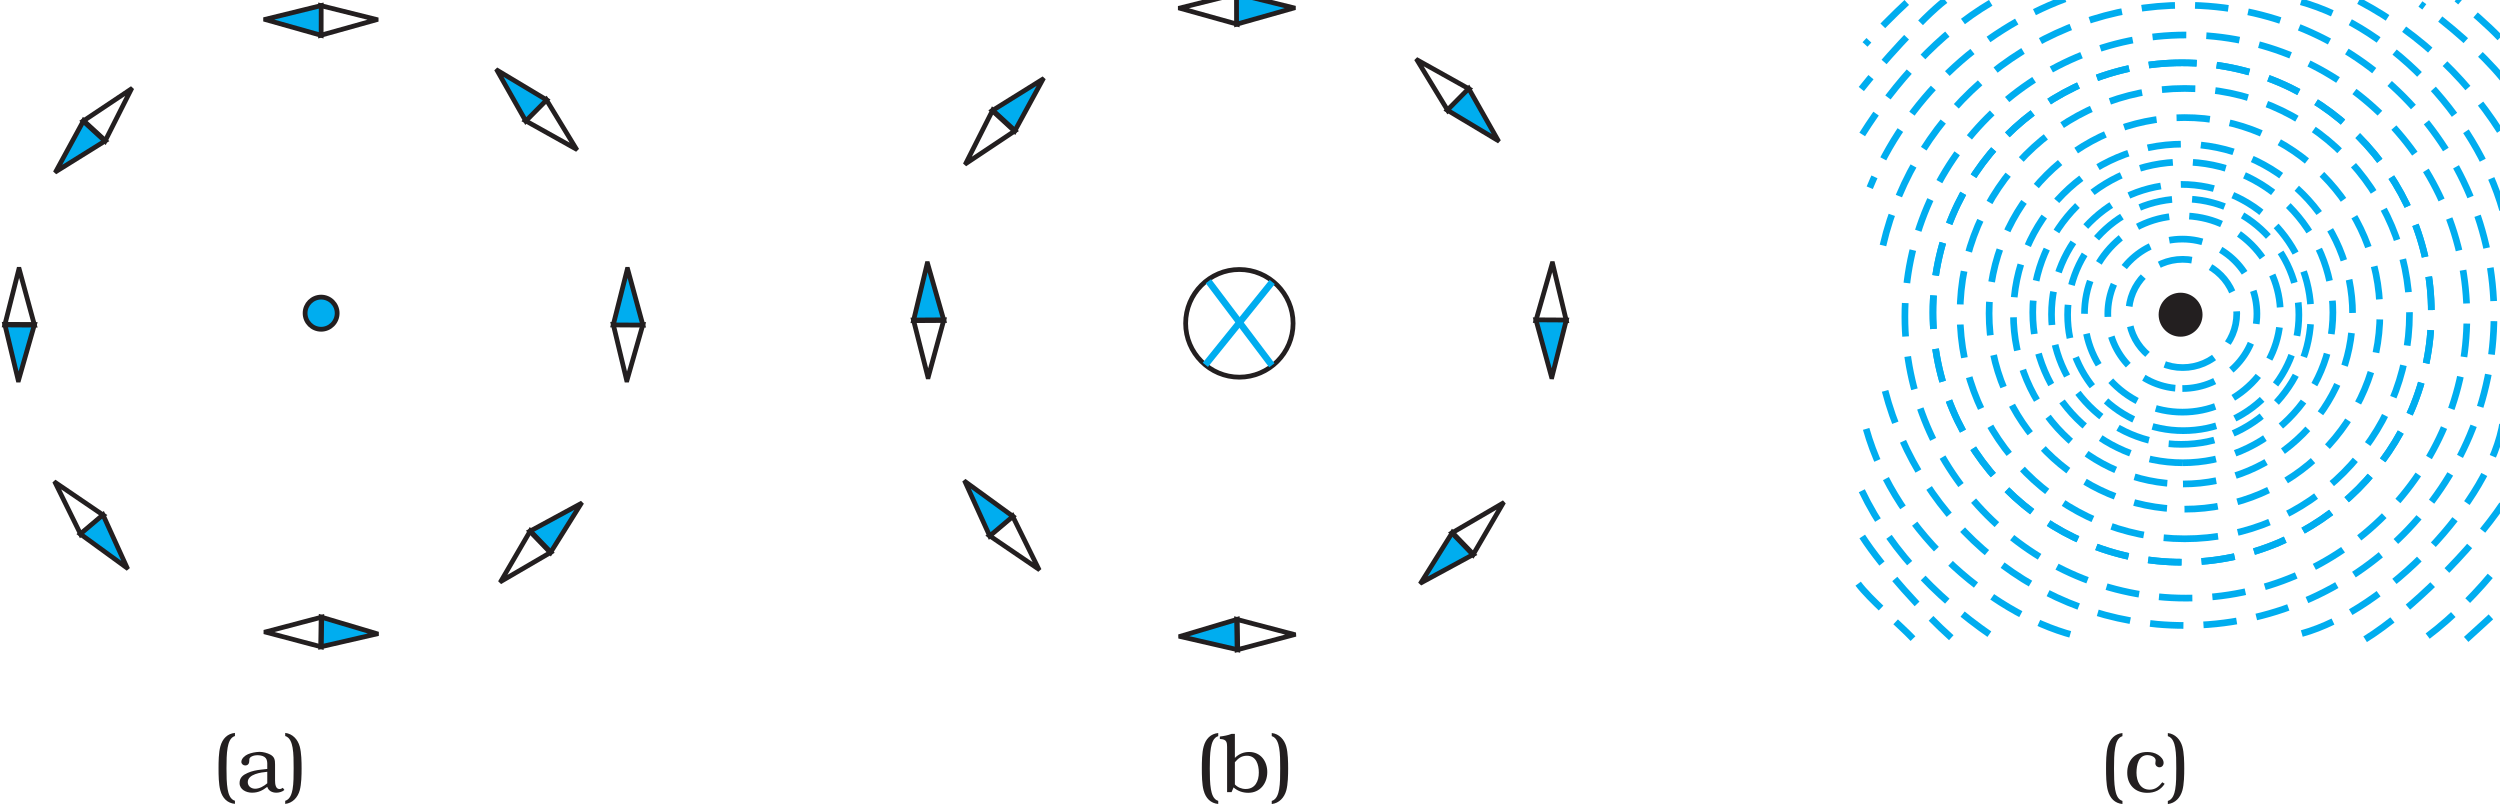 <?xml version="1.0" encoding="UTF-8" standalone="no"?>
<svg
   xmlns:dc="http://purl.org/dc/elements/1.1/"
   xmlns:cc="http://creativecommons.org/ns#"
   xmlns:rdf="http://www.w3.org/1999/02/22-rdf-syntax-ns#"
   xmlns:svg="http://www.w3.org/2000/svg"
   xmlns="http://www.w3.org/2000/svg"
   xmlns:sodipodi="http://sodipodi.sourceforge.net/DTD/sodipodi-0.dtd"
   xmlns:inkscape="http://www.inkscape.org/namespaces/inkscape"
   width="202.862mm"
   height="65.881mm"
   viewBox="0 0 202.862 65.881"
   version="1.1"
   id="svg975"
   inkscape:version="1.0.2 (e86c870, 2021-01-15)"
   sodipodi:docname="4-1.svg">
  <defs
     id="defs969">
    <clipPath
       clipPathUnits="userSpaceOnUse"
       id="clipPath260">
      <path
         d="M 448.996,2515 H 1544.99 V 2156 H 448.996 Z"
         id="path258" />
    </clipPath>
  </defs>
  <sodipodi:namedview
     id="base"
     pagecolor="#ffffff"
     bordercolor="#666666"
     borderopacity="1.0"
     inkscape:pageopacity="0.0"
     inkscape:pageshadow="2"
     inkscape:zoom="0.35"
     inkscape:cx="-6.6378078"
     inkscape:cy="263.66367"
     inkscape:document-units="mm"
     inkscape:current-layer="layer1"
     inkscape:document-rotation="0"
     showgrid="false"
     inkscape:window-width="1624"
     inkscape:window-height="1020"
     inkscape:window-x="152"
     inkscape:window-y="0"
     inkscape:window-maximized="0" />
  <g
     inkscape:label="Layer 1"
     inkscape:groupmode="layer"
     id="layer1"
     transform="translate(-3.646,-78.406)">
    <g
       id="g254"
       transform="matrix(0.186,0,0,-0.186,-80.377,544.86)">
      <g
         id="g256"
         clip-path="url(#clipPath260)">
        <g
           id="g262"
           transform="matrix(0.999,0,0,1.001,591.602,2505.38)">
          <path
             d="m 0,0 -0.02,-12.96 24.275,6.76 v 0.17 z"
             style="fill:none;stroke:#231f20;stroke-width:2.086;stroke-linecap:butt;stroke-linejoin:miter;stroke-miterlimit:2.613;stroke-dasharray:none;stroke-opacity:1"
             id="path264" />
          <g
             id="g266"
             transform="matrix(1.001,0,0,0.999,0.257,0.012)">
            <path
               d="m 0,0 -0.019,-12.97 -24.231,6.84 v 0.17 L 0,0"
               style="fill:#00adef;fill-opacity:1;fill-rule:evenodd;stroke:none"
               id="path268" />
            <g
               id="g270"
               transform="matrix(0.999,0,0,1.001,7.127e-4,-0.012)">
              <path
                 d="m 0,0 -0.02,-12.95 -24.251,6.83 v 0.17 z"
                 style="fill:none;stroke:#231f20;stroke-width:2.086;stroke-linecap:butt;stroke-linejoin:miter;stroke-miterlimit:2.613;stroke-dasharray:none;stroke-opacity:1"
                 id="path272" />
              <g
                 id="g274"
                 transform="translate(98.275,-40.95)">
                <path
                   d="m 0,0 -9.125,-9.19 22.007,-12.27 0.121,0.12 z"
                   style="fill:none;stroke:#231f20;stroke-width:2.086;stroke-linecap:butt;stroke-linejoin:miter;stroke-miterlimit:2.613;stroke-dasharray:none;stroke-opacity:1"
                   id="path276" />
                <g
                   id="g278"
                   transform="matrix(1.001,0,0,0.999,0.187,-0.163)">
                  <path
                     d="m 0,0 -9.117,-9.21 -12.426,21.93 0.121,0.12 L 0,0"
                     style="fill:#00adef;fill-opacity:1;fill-rule:evenodd;stroke:none"
                     id="path280" />
                  <g
                     id="g282"
                     transform="matrix(0.999,0,0,1.001,7.237e-4,-0.007)">
                    <path
                       d="m 0,0 -9.125,-9.2 -12.437,21.91 0.122,0.12 z"
                       style="fill:none;stroke:#231f20;stroke-width:2.086;stroke-linecap:butt;stroke-linejoin:miter;stroke-miterlimit:2.613;stroke-dasharray:none;stroke-opacity:1"
                       id="path284" />
                    <g
                       id="g286"
                       transform="matrix(1.001,0,0,0.999,-202.239,-9.015)">
                      <path
                         d="m 0,0 9.547,-8.76 -21.379,-13.31 -0.129,0.11 L 0,0"
                         style="fill:#00adef;fill-opacity:1;fill-rule:evenodd;stroke:none"
                         id="path288" />
                      <g
                         id="g290"
                         transform="matrix(0.999,0,0,1.001,2.336e-4,-0.015)">
                        <path
                           d="m 0,0 9.555,-8.75 -21.397,-13.3 -0.129,0.12 z"
                           style="fill:none;stroke:#231f20;stroke-width:2.086;stroke-linecap:butt;stroke-linejoin:miter;stroke-miterlimit:2.613;stroke-dasharray:none;stroke-opacity:1"
                           id="path292" />
                        <g
                           id="g294"
                           transform="translate(-0.18,-0.19)">
                          <path
                             d="m 0,0 9.555,-8.75 11.377,22.49 -0.129,0.12 z"
                             style="fill:none;stroke:#231f20;stroke-width:2.086;stroke-linecap:butt;stroke-linejoin:miter;stroke-miterlimit:2.613;stroke-dasharray:none;stroke-opacity:1"
                             id="path296" />
                          <g
                             id="g298"
                             transform="matrix(1.001,0,0,0.999,-34.209,-88.57)">
                            <path
                               d="M 0,0 12.949,-0.08 6.007,-24.32 H 5.835 L 0,0"
                               style="fill:#00adef;fill-opacity:1;fill-rule:evenodd;stroke:none"
                               id="path300" />
                            <g
                               id="g302"
                               transform="matrix(0.999,0,0,1.001,-4.326e-4,-0.01)">
                              <path
                                 d="M 0,0 12.96,-0.08 6.013,-24.3 H 5.841 Z"
                                 style="fill:none;stroke:#231f20;stroke-width:2.086;stroke-linecap:butt;stroke-linejoin:miter;stroke-miterlimit:2.613;stroke-dasharray:none;stroke-opacity:1"
                                 id="path304" />
                              <g
                                 id="g306"
                                 transform="translate(-0.004,-0.26)">
                                <path
                                   d="M 0,0 12.957,-0.08 6.31,24.23 H 6.134 Z"
                                   style="fill:none;stroke:#231f20;stroke-width:2.086;stroke-linecap:butt;stroke-linejoin:miter;stroke-miterlimit:2.613;stroke-dasharray:none;stroke-opacity:1"
                                   id="path308" />
                                <g
                                   id="g310"
                                   transform="matrix(1.001,0,0,0.999,137.95,-140.28)">
                                <path
                                   d="M 0,0 0.207,12.97 24.336,5.78 V 5.6 L 0,0"
                                   style="fill:#00adef;fill-opacity:1;fill-rule:evenodd;stroke:none"
                                   id="path312" />
                                <g
                                   id="g314"
                                   transform="matrix(0.999,0,0,1.001,-1.005e-4,3.215e-4)">
                                <path
                                   d="M 0,0 0.207,12.95 24.357,5.76 V 5.59 Z"
                                   style="fill:none;stroke:#231f20;stroke-width:2.086;stroke-linecap:butt;stroke-linejoin:miter;stroke-miterlimit:2.613;stroke-dasharray:none;stroke-opacity:1"
                                   id="path316" />
                                <g
                                   id="g318"
                                   transform="translate(0.258,-0.02)">
                                <path
                                   d="M 0,0 0.207,12.96 -24.161,6.55 V 6.38 Z"
                                   style="fill:none;stroke:#231f20;stroke-width:2.086;stroke-linecap:butt;stroke-linejoin:miter;stroke-miterlimit:2.613;stroke-dasharray:none;stroke-opacity:1"
                                   id="path320" />
                                <g
                                   id="g322"
                                   transform="matrix(1.001,0,0,0.999,100.082,41.055)">
                                <path
                                   d="m 0,0 -9.008,9.32 22.136,12 L 13.25,21.2 0,0"
                                   style="fill:#00adef;fill-opacity:1;fill-rule:evenodd;stroke:none"
                                   id="path324" />
                                <g
                                   id="g326"
                                   transform="matrix(0.999,0,0,1.001,3.094e-4,-0.005)">
                                <path
                                   d="M 0,0 -9.016,9.31 13.14,21.3 13.261,21.18 Z"
                                   style="fill:none;stroke:#231f20;stroke-width:2.086;stroke-linecap:butt;stroke-linejoin:miter;stroke-miterlimit:2.613;stroke-dasharray:none;stroke-opacity:1"
                                   id="path328" />
                                <g
                                   id="g330"
                                   transform="translate(0.187,0.17)">
                                <path
                                   d="m 0,0 -9.011,9.31 -12.703,-21.76 0.122,-0.12 z"
                                   style="fill:none;stroke:#231f20;stroke-width:2.086;stroke-linecap:butt;stroke-linejoin:miter;stroke-miterlimit:2.613;stroke-dasharray:none;stroke-opacity:1"
                                   id="path332" />
                                <g
                                   id="g334"
                                   transform="translate(-205.327,7.78)">
                                <path
                                   d="M 0,0 9.906,8.35 -10.932,22.52 -11.065,22.4 Z"
                                   style="fill:none;stroke:#231f20;stroke-width:2.086;stroke-linecap:butt;stroke-linejoin:miter;stroke-miterlimit:2.613;stroke-dasharray:none;stroke-opacity:1"
                                   id="path336" />
                                <g
                                   id="g338"
                                   transform="matrix(1.001,0,0,0.999,-0.172,0.198)">
                                <path
                                   d="M 0,0 9.898,8.36 20.336,-14.58 20.203,-14.7 0,0"
                                   style="fill:#00adef;fill-opacity:1;fill-rule:evenodd;stroke:none"
                                   id="path340" />
                                <g
                                   id="g342"
                                   transform="matrix(0.999,0,0,1.001,4.406e-4,-0.008)">
                                <path
                                   d="M 0,0 9.906,8.35 20.353,-14.57 20.22,-14.68 Z"
                                   style="fill:none;stroke:#231f20;stroke-width:2.086;stroke-linecap:butt;stroke-linejoin:miter;stroke-miterlimit:2.613;stroke-dasharray:none;stroke-opacity:1"
                                   id="path344" />
                                <g
                                   id="g346"
                                   transform="translate(232.737,91.37)">
                                <path
                                   d="M 0,0 12.957,-0.08 6.009,-24.3 H 5.837 Z"
                                   style="fill:none;stroke:#231f20;stroke-width:2.086;stroke-linecap:butt;stroke-linejoin:miter;stroke-miterlimit:2.613;stroke-dasharray:none;stroke-opacity:1"
                                   id="path348" />
                                <g
                                   id="g350"
                                   transform="matrix(1.001,0,0,0.999,-0.008,-0.25)">
                                <path
                                   d="M 0,0 12.945,-0.08 6.305,24.25 H 6.133 L 0,0"
                                   style="fill:#00adef;fill-opacity:1;fill-rule:evenodd;stroke:none"
                                   id="path352" />
                                <g
                                   id="g354"
                                   transform="matrix(0.999,0,0,1.001,-7.73e-5,-0.011)">
                                <path
                                   d="M 0,0 12.957,-0.08 6.311,24.23 H 6.138 Z"
                                   style="fill:none;stroke:#231f20;stroke-width:2.086;stroke-linecap:butt;stroke-linejoin:miter;stroke-miterlimit:2.613;stroke-dasharray:none;stroke-opacity:1"
                                   id="path356" />
                                <g
                                   id="g358"
                                   transform="matrix(1.001,0,0,0.999,-127.562,-1.878)">
                                <path
                                   d="m 0,0 c 3.852,0 6.992,3.15 6.992,7.01 0,3.86 -3.14,7 -6.992,7 -3.856,0 -6.996,-3.14 -6.996,-7 C -6.996,3.15 -3.856,0 0,0"
                                   style="fill:#00adef;fill-opacity:1;fill-rule:evenodd;stroke:none"
                                   id="path360" />
                                <g
                                   id="g362"
                                   transform="matrix(0.999,0,0,1.001,-2.669e-4,-0.002)">
                                <path
                                   d="M 0,0 C 3.855,0 6.999,3.14 6.999,7 6.999,10.85 3.855,14 0,14 -3.858,14 -7.002,10.85 -7.002,7 -7.002,3.14 -3.858,0 0,0 Z"
                                   style="fill:none;stroke:#231f20;stroke-width:2.086;stroke-linecap:butt;stroke-linejoin:miter;stroke-miterlimit:2.613;stroke-dasharray:none;stroke-opacity:1"
                                   id="path364" />
                                <g
                                   id="g366"
                                   transform="matrix(1.001,0,0,0.999,-37.641,-175.928)">
                                <path
                                   d="m 0,0 c -3.258,-0.32 -5.454,-2.49 -6.375,-5.93 -0.743,-2.7 -0.778,-6.71 -0.778,-9.55 0,-2.87 0.035,-6.88 0.778,-9.57 0.921,-3.45 3.117,-5.61 6.375,-5.9 v 1.35 c -2.125,0.61 -2.832,3.05 -3.188,5.04 -0.457,2.52 -0.496,6.03 -0.496,9.08 0,3.02 0.039,6.54 0.496,9.05 0.356,1.99 1.063,4.44 3.188,5.08 V 0"
                                   style="fill:#231f20;fill-opacity:1;fill-rule:evenodd;stroke:none"
                                   id="path368" />
                                <g
                                   id="g370"
                                   transform="translate(20.898,-23.96)">
                                <path
                                   d="m 0,0 c -0.422,-0.28 -0.918,-0.53 -1.449,-0.53 -1.738,0 -1.949,2.24 -1.949,3.73 v 6.95 c 0,1.99 -0.18,3.34 -2.09,4.37 -1.274,0.67 -3.117,1.17 -4.606,1.17 h -0.14 c -1.594,-0.04 -3.508,-0.39 -4.996,-1.03 -1.239,-0.53 -2.868,-1.85 -2.868,-3.34 0,-0.88 0.813,-1.56 1.664,-1.56 1.348,0 1.805,0.96 1.805,2.13 v 0.46 c 0,1.35 2.305,1.88 3.402,1.88 1.063,0 2.266,-0.14 3.188,-0.74 0.992,-0.68 1.168,-1.6 1.242,-2.7 V 8.24 L -9.422,7.95 c -2.015,-0.21 -4.074,-0.6 -5.949,-1.45 -2.02,-0.89 -3.508,-2.02 -3.508,-4.44 0,-2.83 2.942,-4.18 5.422,-4.18 2.656,0 4.57,0.92 6.66,2.55 0.531,-1.74 2.125,-2.52 3.86,-2.55 h 0.14 c 1.168,0 2.621,0.39 3.473,1.2 z m -6.797,1.99 c -1.453,-1.24 -3.367,-2.38 -5.281,-2.38 -1.699,0 -3.223,1.07 -3.223,2.88 0,3.51 5.809,4.26 8.504,4.51 V 1.99"
                                   style="fill:#231f20;fill-opacity:1;fill-rule:evenodd;stroke:none"
                                   id="path372" />
                                <g
                                   id="g374"
                                   transform="translate(1.031,-7.02)">
                                <path
                                   d="m 0,0 c 3.223,0.35 5.489,2.84 6.34,5.93 0.742,2.69 0.813,6.7 0.813,9.57 0,2.84 -0.071,6.85 -0.813,9.55 C 5.489,28.14 3.223,30.62 0,30.98 V 29.63 C 2.125,28.99 2.867,26.54 3.223,24.55 3.68,22 3.68,18.52 3.68,15.57 3.68,12.45 3.68,8.98 3.223,6.42 2.867,4.43 2.125,1.99 0,1.35 V 0"
                                   style="fill:#231f20;fill-opacity:1;fill-rule:evenodd;stroke:none"
                                   id="path376" />
                                <g
                                   id="g378"
                                   transform="matrix(0.999,0,0,1.001,415.29,353.442)">
                                <path
                                   d="m 0,0 0.02,-13.26 -24.83,6.91 v 0.18 z"
                                   style="fill:none;stroke:#231f20;stroke-width:2.086;stroke-linecap:butt;stroke-linejoin:miter;stroke-miterlimit:2.613;stroke-dasharray:none;stroke-opacity:1"
                                   id="path380" />
                                <g
                                   id="g382"
                                   transform="matrix(1.001,0,0,0.999,-0.266,0.008)">
                                <path
                                   d="m 0,0 0.023,-13.27 24.787,7 v 0.18 L 0,0"
                                   style="fill:#00adef;fill-opacity:1;fill-rule:evenodd;stroke:none"
                                   id="path384" />
                                <g
                                   id="g386"
                                   transform="matrix(0.999,0,0,1.001,-1.982e-4,-0.008)">
                                <path
                                   d="m 0,0 0.024,-13.26 24.81,7 v 0.17 z"
                                   style="fill:none;stroke:#231f20;stroke-width:2.086;stroke-linecap:butt;stroke-linejoin:miter;stroke-miterlimit:2.613;stroke-dasharray:none;stroke-opacity:1"
                                   id="path388" />
                                <g
                                   id="g390"
                                   transform="translate(92.264,-50.89)">
                                <path
                                   d="m 0,0 9.33,9.4 -22.51,12.55 -0.13,-0.13 z"
                                   style="fill:none;stroke:#231f20;stroke-width:2.086;stroke-linecap:butt;stroke-linejoin:miter;stroke-miterlimit:2.613;stroke-dasharray:none;stroke-opacity:1"
                                   id="path392" />
                                <g
                                   id="g394"
                                   transform="matrix(1.001,0,0,0.999,-0.195,0.181)">
                                <path
                                   d="M 0,0 9.33,9.42 22.04,-13.01 21.92,-13.14 0,0"
                                   style="fill:#00adef;fill-opacity:1;fill-rule:evenodd;stroke:none"
                                   id="path396" />
                                <g
                                   id="g398"
                                   transform="matrix(0.999,0,0,1.001,-0.005,-0.011)">
                                <path
                                   d="M 0,0 9.34,9.41 22.06,-13 21.94,-13.13 Z"
                                   style="fill:none;stroke:#231f20;stroke-width:2.086;stroke-linecap:butt;stroke-linejoin:miter;stroke-miterlimit:2.613;stroke-dasharray:none;stroke-opacity:1"
                                   id="path400" />
                                <g
                                   id="g402"
                                   transform="matrix(1.001,0,0,0.999,-188.959,-9.161)">
                                <path
                                   d="M 0,0 -9.765,8.96 12.106,22.58 12.235,22.46 0,0"
                                   style="fill:#00adef;fill-opacity:1;fill-rule:evenodd;stroke:none"
                                   id="path404" />
                                <g
                                   id="g406"
                                   transform="matrix(0.999,0,0,1.001,4.533e-4,-0.009)">
                                <path
                                   d="m 0,0 -9.774,8.96 21.89,13.6 0.129,-0.12 z"
                                   style="fill:none;stroke:#231f20;stroke-width:2.086;stroke-linecap:butt;stroke-linejoin:miter;stroke-miterlimit:2.613;stroke-dasharray:none;stroke-opacity:1"
                                   id="path408" />
                                <g
                                   id="g410"
                                   transform="translate(0.184,0.19)">
                                <path
                                   d="m 0,0 -9.774,8.96 -11.639,-23 0.133,-0.12 z"
                                   style="fill:none;stroke:#231f20;stroke-width:2.086;stroke-linecap:butt;stroke-linejoin:miter;stroke-miterlimit:2.613;stroke-dasharray:none;stroke-opacity:1"
                                   id="path412" />
                                <g
                                   id="g414"
                                   transform="matrix(1.001,0,0,0.999,-44.343,-82.751)">
                                <path
                                   d="M 0,0 13.242,0.08 6.145,24.88 H 5.969 L 0,0"
                                   style="fill:#00adef;fill-opacity:1;fill-rule:evenodd;stroke:none"
                                   id="path416" />
                                <g
                                   id="g418"
                                   transform="matrix(0.999,0,0,1.001,1.209e-4,-0.009)">
                                <path
                                   d="M 0,0 13.254,0.08 6.15,24.86 H 5.974 Z"
                                   style="fill:none;stroke:#231f20;stroke-width:2.086;stroke-linecap:butt;stroke-linejoin:miter;stroke-miterlimit:2.613;stroke-dasharray:none;stroke-opacity:1"
                                   id="path420" />
                                <g
                                   id="g422"
                                   transform="translate(-0.007,0.26)">
                                <path
                                   d="M 0,0 13.253,0.09 6.454,-24.78 H 6.278 Z"
                                   style="fill:none;stroke:#231f20;stroke-width:2.086;stroke-linecap:butt;stroke-linejoin:miter;stroke-miterlimit:2.613;stroke-dasharray:none;stroke-opacity:1"
                                   id="path424" />
                                <g
                                   id="g426"
                                   transform="matrix(1.001,0,0,0.999,141.589,-143.689)">
                                <path
                                   d="M 0,0 -0.215,13.27 -24.898,5.91 -24.894,5.73 0,0"
                                   style="fill:#00adef;fill-opacity:1;fill-rule:evenodd;stroke:none"
                                   id="path428" />
                                <g
                                   id="g430"
                                   transform="matrix(0.999,0,0,1.001,3.514e-4,-7.239e-4)">
                                <path
                                   d="M 0,0 -0.215,13.25 -24.92,5.9 -24.916,5.72 Z"
                                   style="fill:none;stroke:#231f20;stroke-width:2.086;stroke-linecap:butt;stroke-linejoin:miter;stroke-miterlimit:2.613;stroke-dasharray:none;stroke-opacity:1"
                                   id="path432" />
                                <g
                                   id="g434"
                                   transform="translate(-0.266,-0.02)">
                                <path
                                   d="M 0,0 -0.215,13.26 24.712,6.71 24.722,6.53 Z"
                                   style="fill:none;stroke:#231f20;stroke-width:2.086;stroke-linecap:butt;stroke-linejoin:miter;stroke-miterlimit:2.613;stroke-dasharray:none;stroke-opacity:1"
                                   id="path436" />
                                <g
                                   id="g438"
                                   transform="matrix(1.001,0,0,0.999,93.989,51.107)">
                                <path
                                   d="m 0,0 9.22,-9.53 -22.65,-12.28 -0.12,0.12 L 0,0"
                                   style="fill:#00adef;fill-opacity:1;fill-rule:evenodd;stroke:none"
                                   id="path440" />
                                <g
                                   id="g442"
                                   transform="matrix(0.999,0,0,1.001,0.003,-0.008)">
                                <path
                                   d="m 0,0 9.22,-9.52 -22.66,-12.27 -0.13,0.12 z"
                                   style="fill:none;stroke:#231f20;stroke-width:2.086;stroke-linecap:butt;stroke-linejoin:miter;stroke-miterlimit:2.613;stroke-dasharray:none;stroke-opacity:1"
                                   id="path444" />
                                <g
                                   id="g446"
                                   transform="translate(-0.19,-0.18)">
                                <path
                                   d="m 0,0 9.22,-9.52 12.99,22.26 -0.12,0.13 z"
                                   style="fill:none;stroke:#231f20;stroke-width:2.086;stroke-linecap:butt;stroke-linejoin:miter;stroke-miterlimit:2.613;stroke-dasharray:none;stroke-opacity:1"
                                   id="path448" />
                                <g
                                   id="g450"
                                   transform="translate(-191.885,7.42)">
                                <path
                                   d="m 0,0 -10.134,-8.55 21.315,-14.49 0.137,0.12 z"
                                   style="fill:none;stroke:#231f20;stroke-width:2.086;stroke-linecap:butt;stroke-linejoin:miter;stroke-miterlimit:2.613;stroke-dasharray:none;stroke-opacity:1"
                                   id="path452" />
                                <g
                                   id="g454"
                                   transform="matrix(1.001,0,0,0.999,0.175,-0.189)">
                                <path
                                   d="m 0,0 -10.125,-8.56 -10.679,23.48 0.136,0.11 L 0,0"
                                   style="fill:#00adef;fill-opacity:1;fill-rule:evenodd;stroke:none"
                                   id="path456" />
                                <g
                                   id="g458"
                                   transform="matrix(0.999,0,0,1.001,9.39e-5,-0.011)">
                                <path
                                   d="m 0,0 -10.133,-8.55 -10.689,23.46 0.137,0.11 z"
                                   style="fill:none;stroke:#231f20;stroke-width:2.086;stroke-linecap:butt;stroke-linejoin:miter;stroke-miterlimit:2.613;stroke-dasharray:none;stroke-opacity:1"
                                   id="path460" />
                                <g
                                   id="g462"
                                   transform="translate(241.66,85.31)">
                                <path
                                   d="m 0,0 -13.25,0.08 7.1,24.78 h 0.18 z"
                                   style="fill:none;stroke:#231f20;stroke-width:2.086;stroke-linecap:butt;stroke-linejoin:miter;stroke-miterlimit:2.613;stroke-dasharray:none;stroke-opacity:1"
                                   id="path464" />
                                <g
                                   id="g466"
                                   transform="matrix(1.001,0,0,0.999,0.009,0.279)">
                                <path
                                   d="m 0,0 -13.25,0.08 6.8,-24.88 0.17,-0.01 L 0,0"
                                   style="fill:#00adef;fill-opacity:1;fill-rule:evenodd;stroke:none"
                                   id="path468" />
                                <g
                                   id="g470"
                                   transform="matrix(0.999,0,0,1.001,9.493e-4,-0.009)">
                                <path
                                   d="m 0,0 -13.26,0.08 6.8,-24.86 0.18,-0.01 z"
                                   style="fill:none;stroke:#231f20;stroke-width:2.086;stroke-linecap:butt;stroke-linejoin:miter;stroke-miterlimit:2.613;stroke-dasharray:none;stroke-opacity:1"
                                   id="path472" />
                                <g
                                   id="g474"
                                   transform="translate(-142.78,-24.91)">
                                <path
                                   d="M 0,0 C 12.92,0 23.46,10.55 23.46,23.47 23.46,36.39 12.92,46.93 0,46.93 -12.922,46.93 -23.462,36.39 -23.462,23.47 -23.462,10.55 -12.922,0 0,0 Z"
                                   style="fill:none;stroke:#231f20;stroke-width:2.086;stroke-linecap:butt;stroke-linejoin:miter;stroke-miterlimit:2.613;stroke-dasharray:none;stroke-opacity:1"
                                   id="path476" />
                                <g
                                   id="g478"
                                   transform="translate(14.34,41.48)">
                                <path
                                   d="M 0,0 -29.193,-36.1"
                                   style="fill:none;stroke:#00adef;stroke-width:2.919;stroke-linecap:butt;stroke-linejoin:miter;stroke-miterlimit:2.613;stroke-dasharray:none;stroke-opacity:1"
                                   id="path480" />
                                <g
                                   id="g482"
                                   transform="translate(-27.856,0.34)">
                                <path
                                   d="M 0,0 27.696,-36.65"
                                   style="fill:none;stroke:#00adef;stroke-width:2.919;stroke-linecap:butt;stroke-linejoin:miter;stroke-miterlimit:2.613;stroke-dasharray:none;stroke-opacity:1"
                                   id="path484" />
                                <g
                                   id="g486"
                                   transform="matrix(1.001,0,0,0.999,4.288,-196.908)">
                                <path
                                   d="m 0,0 c -3.258,-0.32 -5.453,-2.49 -6.375,-5.93 -0.742,-2.7 -0.777,-6.71 -0.777,-9.55 0,-2.87 0.035,-6.88 0.777,-9.57 0.922,-3.45 3.117,-5.61 6.375,-5.9 v 1.35 c -2.125,0.61 -2.832,3.05 -3.187,5.04 -0.457,2.52 -0.496,6.03 -0.496,9.08 0,3.02 0.039,6.54 0.496,9.05 0.355,1.99 1.062,4.44 3.187,5.08 V 0"
                                   style="fill:#231f20;fill-opacity:1;fill-rule:evenodd;stroke:none"
                                   id="path488" />
                                <g
                                   id="g490"
                                   transform="translate(6.695,-23.74)">
                                <path
                                   d="m 0,0 c 1.809,-1.6 4.004,-2.34 6.411,-2.34 5.171,0 8.291,4.11 8.291,9.05 0,4.71 -2.87,8.76 -7.901,8.76 -2.441,0 -4.496,-0.85 -6.234,-2.59 v 10.5 H -0.847 C -2.511,22.71 -4.25,22.42 -5.992,22.21 v -1.06 l 0.504,-0.04 c 2.481,-0.18 2.656,-1.6 2.656,-3.44 V -2.06 h 1.95 z m 0.567,11 c 1.488,1.7 2.871,2.83 5.277,2.83 4.074,0 5.168,-4 5.168,-7.34 0,-3.69 -1.555,-7.17 -5.734,-7.17 -1.77,0 -3.539,0.71 -4.711,1.99 V 11"
                                   style="fill:#231f20;fill-opacity:1;fill-rule:evenodd;stroke:none"
                                   id="path492" />
                                <g
                                   id="g494"
                                   transform="translate(16.652,-7.24)">
                                <path
                                   d="m 0,0 c 3.22,0.35 5.49,2.84 6.34,5.93 0.74,2.69 0.81,6.7 0.81,9.57 0,2.84 -0.07,6.85 -0.81,9.55 C 5.49,28.14 3.22,30.62 0,30.98 V 29.63 C 2.12,28.99 2.87,26.54 3.22,24.55 3.68,22 3.68,18.52 3.68,15.57 3.68,12.45 3.68,8.98 3.22,6.42 2.87,4.43 2.12,1.99 0,1.35 V 0"
                                   style="fill:#231f20;fill-opacity:1;fill-rule:evenodd;stroke:none"
                                   id="path496" />
                                <g
                                   id="g498"
                                   transform="matrix(0.999,0,0,1.001,398.211,128.641)">
                                <path
                                   d="m 0,0 c 47,0 85.34,38.33 85.34,85.34 0,47 -38.34,85.33 -85.34,85.33 -47.01,0 -85.34,-38.33 -85.34,-85.33 C -85.34,38.33 -47.01,0 0,0 Z"
                                   style="fill:none;stroke:#00adef;stroke-width:2.919;stroke-linecap:butt;stroke-linejoin:miter;stroke-miterlimit:2.613;stroke-dasharray:14.595, 8.757;stroke-dashoffset:0;stroke-opacity:1"
                                   id="path500" />
                                <g
                                   id="g502"
                                   transform="translate(-0.74,20.23)">
                                <path
                                   d="m 0,0 c 36.1,0 65.54,29.44 65.54,65.54 0,36.09 -29.44,65.53 -65.54,65.53 -36.09,0 -65.53,-29.44 -65.53,-65.53 C -65.53,29.44 -36.09,0 0,0 Z"
                                   style="fill:none;stroke:#00adef;stroke-width:2.919;stroke-linecap:butt;stroke-linejoin:miter;stroke-miterlimit:2.613;stroke-dasharray:14.595, 8.757;stroke-dashoffset:0;stroke-opacity:1"
                                   id="path504" />
                                <g
                                   id="g506"
                                   transform="translate(-0.2,32.35)">
                                <path
                                   d="M 0,0 C 17.93,0 32.56,14.62 32.56,32.56 32.56,50.49 17.93,65.12 0,65.12 -17.93,65.12 -32.56,50.49 -32.56,32.56 -32.56,14.62 -17.93,0 0,0 Z"
                                   style="fill:none;stroke:#00adef;stroke-width:2.919;stroke-linecap:butt;stroke-linejoin:miter;stroke-miterlimit:2.613;stroke-dasharray:14.595, 8.757;stroke-dashoffset:0;stroke-opacity:1"
                                   id="path508" />
                                <g
                                   id="g510"
                                   transform="translate(-0.1,141.96)">
                                <path
                                   d="m 0,0 c -59.94,0 -108.83,-48.89 -108.83,-108.83 0,-59.94 48.89,-108.83 108.83,-108.83 59.94,0 108.83,48.89 108.83,108.83 C 108.83,-48.89 59.94,0 0,0 Z"
                                   style="fill:none;stroke:#00adef;stroke-width:2.919;stroke-linecap:butt;stroke-linejoin:miter;stroke-miterlimit:2.613;stroke-dasharray:14.595, 8.757;stroke-dashoffset:0;stroke-opacity:1"
                                   id="path512" />
                                <path
                                   d="m 0,0 c -59.94,0 -108.83,-48.89 -108.83,-108.83 0,-59.94 48.89,-108.83 108.83,-108.83 59.94,0 108.83,48.89 108.83,108.83 C 108.83,-48.89 59.94,0 0,0 Z"
                                   style="fill:none;stroke:#00adef;stroke-width:2.919;stroke-linecap:butt;stroke-linejoin:miter;stroke-miterlimit:2.613;stroke-dasharray:14.595, 8.757;stroke-dashoffset:0;stroke-opacity:1"
                                   id="path514" />
                                <g
                                   id="g516"
                                   transform="translate(0.13,-152.25)">
                                <path
                                   d="M 0,0 C 23.56,0 42.78,19.22 42.78,42.78 42.78,66.34 23.56,85.55 0,85.55 -23.55,85.55 -42.77,66.34 -42.77,42.78 -42.77,19.22 -23.55,0 0,0 Z"
                                   style="fill:none;stroke:#00adef;stroke-width:2.919;stroke-linecap:butt;stroke-linejoin:miter;stroke-miterlimit:2.613;stroke-dasharray:14.595, 8.757;stroke-dashoffset:0;stroke-opacity:1"
                                   id="path518" />
                                <g
                                   id="g520"
                                   transform="translate(0.36,-8.07)">
                                <path
                                   d="M 0,0 C 27.81,0 50.49,22.68 50.49,50.5 50.49,78.31 27.81,101 0,101 -27.82,101 -50.5,78.31 -50.5,50.5 -50.5,22.68 -27.82,0 0,0 Z"
                                   style="fill:none;stroke:#00adef;stroke-width:2.919;stroke-linecap:butt;stroke-linejoin:miter;stroke-miterlimit:2.613;stroke-dasharray:14.595, 8.757;stroke-dashoffset:0;stroke-opacity:1"
                                   id="path522" />
                                <g
                                   id="g524"
                                   transform="translate(-0.88,-5.97)">
                                <path
                                   d="m 0,0 c 31.2,0 56.64,25.45 56.64,56.64 0,31.2 -25.44,56.65 -56.64,56.65 -31.2,0 -56.65,-25.45 -56.65,-56.65 C -56.65,25.45 -31.2,0 0,0 Z"
                                   style="fill:none;stroke:#00adef;stroke-width:2.919;stroke-linecap:butt;stroke-linejoin:miter;stroke-miterlimit:2.613;stroke-dasharray:14.595, 8.757;stroke-dashoffset:0;stroke-opacity:1"
                                   id="path526" />
                                <g
                                   id="g528"
                                   transform="translate(0.65,33.46)">
                                <path
                                   d="m 0,0 c 12.99,0 23.59,10.59 23.59,23.58 0,13 -10.6,23.6 -23.59,23.6 -13,0 -23.59,-10.6 -23.59,-23.6 C -23.59,10.59 -13,0 0,0 Z"
                                   style="fill:none;stroke:#00adef;stroke-width:2.919;stroke-linecap:butt;stroke-linejoin:miter;stroke-miterlimit:2.613;stroke-dasharray:14.595, 8.757;stroke-dashoffset:0;stroke-opacity:1"
                                   id="path530" />
                                <g
                                   id="g532"
                                   transform="translate(0.12,-50.73)">
                                <path
                                   d="m 0,0 c 40.79,0 74.06,33.27 74.06,74.06 0,40.79 -33.27,74.06 -74.06,74.06 -40.79,0 -74.06,-33.27 -74.06,-74.06 C -74.06,33.27 -40.79,0 0,0 Z"
                                   style="fill:none;stroke:#00adef;stroke-width:2.919;stroke-linecap:butt;stroke-linejoin:miter;stroke-miterlimit:2.613;stroke-dasharray:14.595, 8.757;stroke-dashoffset:0;stroke-opacity:1"
                                   id="path534" />
                                <g
                                   id="g536"
                                   transform="translate(0.77,-23.89)">
                                <path
                                   d="m 0,0 c 54.05,0 98.14,44.08 98.14,98.14 0,54.05 -44.09,98.13 -98.14,98.13 -54.06,0 -98.14,-44.08 -98.14,-98.13 C -98.14,44.08 -54.06,0 0,0 Z"
                                   style="fill:none;stroke:#00adef;stroke-width:2.919;stroke-linecap:butt;stroke-linejoin:miter;stroke-miterlimit:2.613;stroke-dasharray:14.595, 8.757;stroke-dashoffset:0;stroke-opacity:1"
                                   id="path538" />
                                <g
                                   id="g540"
                                   transform="matrix(1.001,0,0,0.999,-1.832,89.544)">
                                <path
                                   d="m 0,0 c 4.48,0 8.12,3.65 8.12,8.13 0,4.48 -3.64,8.14 -8.12,8.14 -4.47,0 -8.11,-3.66 -8.11,-8.14 C -8.11,3.65 -4.47,0 0,0"
                                   style="fill:#231f20;fill-opacity:1;fill-rule:evenodd;stroke:none"
                                   id="path542" />
                                <g
                                   id="g544"
                                   transform="matrix(0.999,0,0,1.001,0.002,-0.004)">
                                <path
                                   d="M 0,0 C 4.48,0 8.13,3.65 8.13,8.12 8.13,12.6 4.48,16.25 0,16.25 -4.48,16.25 -8.12,12.6 -8.12,8.12 -8.12,3.65 -4.48,0 0,0 Z"
                                   style="fill:none;stroke:#231f20;stroke-width:2.919;stroke-linecap:butt;stroke-linejoin:miter;stroke-miterlimit:2.613;stroke-dasharray:none;stroke-opacity:1"
                                   id="path546" />
                                <g
                                   id="g548"
                                   transform="translate(2.32,130.03)">
                                <path
                                   d="m 0,0 c -67.59,0 -122.71,-55.13 -122.71,-122.72 0,-67.58 55.12,-122.71 122.71,-122.71 67.59,0 122.71,55.13 122.71,122.71 C 122.71,-55.13 67.59,0 0,0 Z"
                                   style="fill:none;stroke:#00adef;stroke-width:2.919;stroke-linecap:butt;stroke-linejoin:miter;stroke-miterlimit:2.613;stroke-dasharray:14.595, 8.757;stroke-dashoffset:0;stroke-opacity:1"
                                   id="path550" />
                                <g
                                   id="g552"
                                   transform="translate(-131.35,-155.11)">
                                <path
                                   d="m 0,0 c 14.86,-56.91 66.37,-102.23 130.75,-102.23 74.44,0 135.15,60.72 135.15,135.15 0,74.45 -60.71,135.16 -135.15,135.16 -63.97,0 -117.81,-44.84 -131.68,-104.69"
                                   style="fill:none;stroke:#00adef;stroke-width:2.919;stroke-linecap:butt;stroke-linejoin:miter;stroke-miterlimit:2.613;stroke-dasharray:14.595, 8.757;stroke-dashoffset:0;stroke-opacity:1"
                                   id="path554" />
                                <g
                                   id="g556"
                                   transform="translate(-8.27,-16.57)">
                                <path
                                   d="m 0,0 c 13.16,-46.73 57.57,-82.78 93.89,-90.74 m 96.36,1.56 c 36.73,10.1 82.72,57.53 87.9,92.62 m -0.24,92 c -11.65,40.91 -50.43,82.27 -92.63,91.89 m -98.4,0.1 C 48.89,173.17 17.31,143.41 1.56,105.12"
                                   style="fill:none;stroke:#00adef;stroke-width:2.919;stroke-linecap:butt;stroke-linejoin:miter;stroke-miterlimit:2.613;stroke-dasharray:14.595, 8.757;stroke-dashoffset:0;stroke-opacity:1"
                                   id="path558" />
                                <g
                                   id="g560"
                                   transform="translate(-1.9,-26.96)">
                                <path
                                   d="m 0,0 c 13.31,-27.83 36.27,-50.01 61.17,-66.19 m 158.64,1.48 c 19.84,12.26 46.84,39.4 59.84,58.74 m -1.02,162.79 c -16.06,25.13 -38.85,45.59 -65.79,58.79 M 56.28,212.65 C 33.69,199.36 14.29,177.68 0.18,155.29"
                                   style="fill:none;stroke:#00adef;stroke-width:2.919;stroke-linecap:butt;stroke-linejoin:miter;stroke-miterlimit:2.613;stroke-dasharray:14.595, 8.757;stroke-dashoffset:0;stroke-opacity:1"
                                   id="path562" />
                                <g
                                   id="g564"
                                   transform="translate(0.19,-19.93)">
                                <path
                                   d="m 0,0 c 8.78,-13.63 26.99,-33.52 38.87,-44.11 m 208.06,0.7 c 11.03,8.25 22.54,19.99 30.73,30.43 m 2.19,212.38 c -9.61,11.75 -23.79,23.76 -36.09,32.69 M 36.24,233.7 C 26.09,225.91 7.29,204.8 -0.41,195.02"
                                   style="fill:none;stroke:#00adef;stroke-width:2.919;stroke-linecap:butt;stroke-linejoin:miter;stroke-miterlimit:2.613;stroke-dasharray:14.595, 8.757;stroke-dashoffset:0;stroke-opacity:1"
                                   id="path566" />
                                <g
                                   id="g568"
                                   transform="translate(-1.78,-20.57)">
                                <path
                                   d="m 0,0 c 4.78,-6.55 18.39,-18.11 23.93,-23.94 m 241.59,-0.34 c 4.17,3.68 10.78,9.84 15.18,13.87 m -0.46,248.29 c -5.2,5.49 -13.03,12.2 -18.85,17.02 M 21.21,253.31 C 16.94,249.45 6.79,239.26 2.99,235.02"
                                   style="fill:none;stroke:#00adef;stroke-width:2.919;stroke-linecap:butt;stroke-linejoin:miter;stroke-miterlimit:2.613;stroke-dasharray:14.595, 8.757;stroke-dashoffset:0;stroke-opacity:1"
                                   id="path570" />
                                <g
                                   id="g572"
                                   transform="matrix(1.001,0,0,0.999,115.406,-65.098)">
                                <path
                                   d="m 0,0 c -3.26,-0.32 -5.45,-2.49 -6.38,-5.93 -0.74,-2.7 -0.77,-6.71 -0.77,-9.55 0,-2.87 0.03,-6.88 0.77,-9.57 0.93,-3.45 3.12,-5.61 6.38,-5.9 v 1.35 c -2.13,0.61 -2.83,3.05 -3.19,5.04 -0.45,2.52 -0.49,6.03 -0.49,9.08 0,3.02 0.04,6.54 0.49,9.05 0.36,1.99 1.06,4.44 3.19,5.08 L 0,0"
                                   style="fill:#231f20;fill-opacity:1;fill-rule:evenodd;stroke:none"
                                   id="path574" />
                                <g
                                   id="g576"
                                   transform="translate(17.39,-21.47)">
                                <path
                                   d="m 0,0 c -1.45,-1.85 -3.04,-3.23 -5.52,-3.23 -4.15,0 -5.74,3.76 -5.74,7.35 v 0.1 c 0.03,3.23 0.78,7.63 4.85,7.63 1.21,0 3.51,-0.71 3.51,-2.27 0,-0.46 -0.14,-0.89 -0.14,-1.35 0,-0.99 0.85,-1.7 1.8,-1.7 1.1,0 1.81,0.88 1.81,1.95 0,1.49 -1.24,2.73 -2.41,3.48 -1.45,0.92 -3.05,1.24 -4.75,1.24 -5.45,0 -8.71,-3.69 -8.71,-9.05 0,-5.28 3.47,-8.76 8.75,-8.76 3.22,0 5.84,1.2 7.58,3.94 L 0,0"
                                   style="fill:#231f20;fill-opacity:1;fill-rule:evenodd;stroke:none"
                                   id="path578" />
                                <g
                                   id="g580"
                                   transform="translate(2.41,-9.51)">
                                <path
                                   d="m 0,0 c 3.22,0.35 5.49,2.84 6.34,5.93 0.75,2.69 0.82,6.7 0.82,9.57 0,2.84 -0.07,6.85 -0.82,9.55 C 5.49,28.14 3.22,30.62 0,30.98 V 29.63 C 2.13,28.99 2.87,26.54 3.22,24.55 3.68,22 3.68,18.52 3.68,15.57 3.68,12.45 3.68,8.98 3.22,6.42 2.87,4.43 2.13,1.99 0,1.35 V 0"
                                   style="fill:#231f20;fill-opacity:1;fill-rule:evenodd;stroke:none"
                                   id="path582" />
                                </g>
                                </g>
                                </g>
                                </g>
                                </g>
                                </g>
                                </g>
                                </g>
                                </g>
                                </g>
                                </g>
                                </g>
                                </g>
                                </g>
                                </g>
                                </g>
                                </g>
                                </g>
                                </g>
                                </g>
                                </g>
                                </g>
                                </g>
                                </g>
                                </g>
                                </g>
                                </g>
                                </g>
                                </g>
                                </g>
                                </g>
                                </g>
                                </g>
                                </g>
                                </g>
                                </g>
                                </g>
                                </g>
                                </g>
                                </g>
                                </g>
                                </g>
                                </g>
                                </g>
                                </g>
                                </g>
                                </g>
                                </g>
                                </g>
                                </g>
                                </g>
                                </g>
                                </g>
                                </g>
                                </g>
                                </g>
                                </g>
                                </g>
                                </g>
                                </g>
                                </g>
                                </g>
                                </g>
                                </g>
                                </g>
                                </g>
                                </g>
                                </g>
                              </g>
                            </g>
                          </g>
                        </g>
                      </g>
                    </g>
                  </g>
                </g>
              </g>
            </g>
          </g>
        </g>
      </g>
    </g>
  </g>
</svg>
